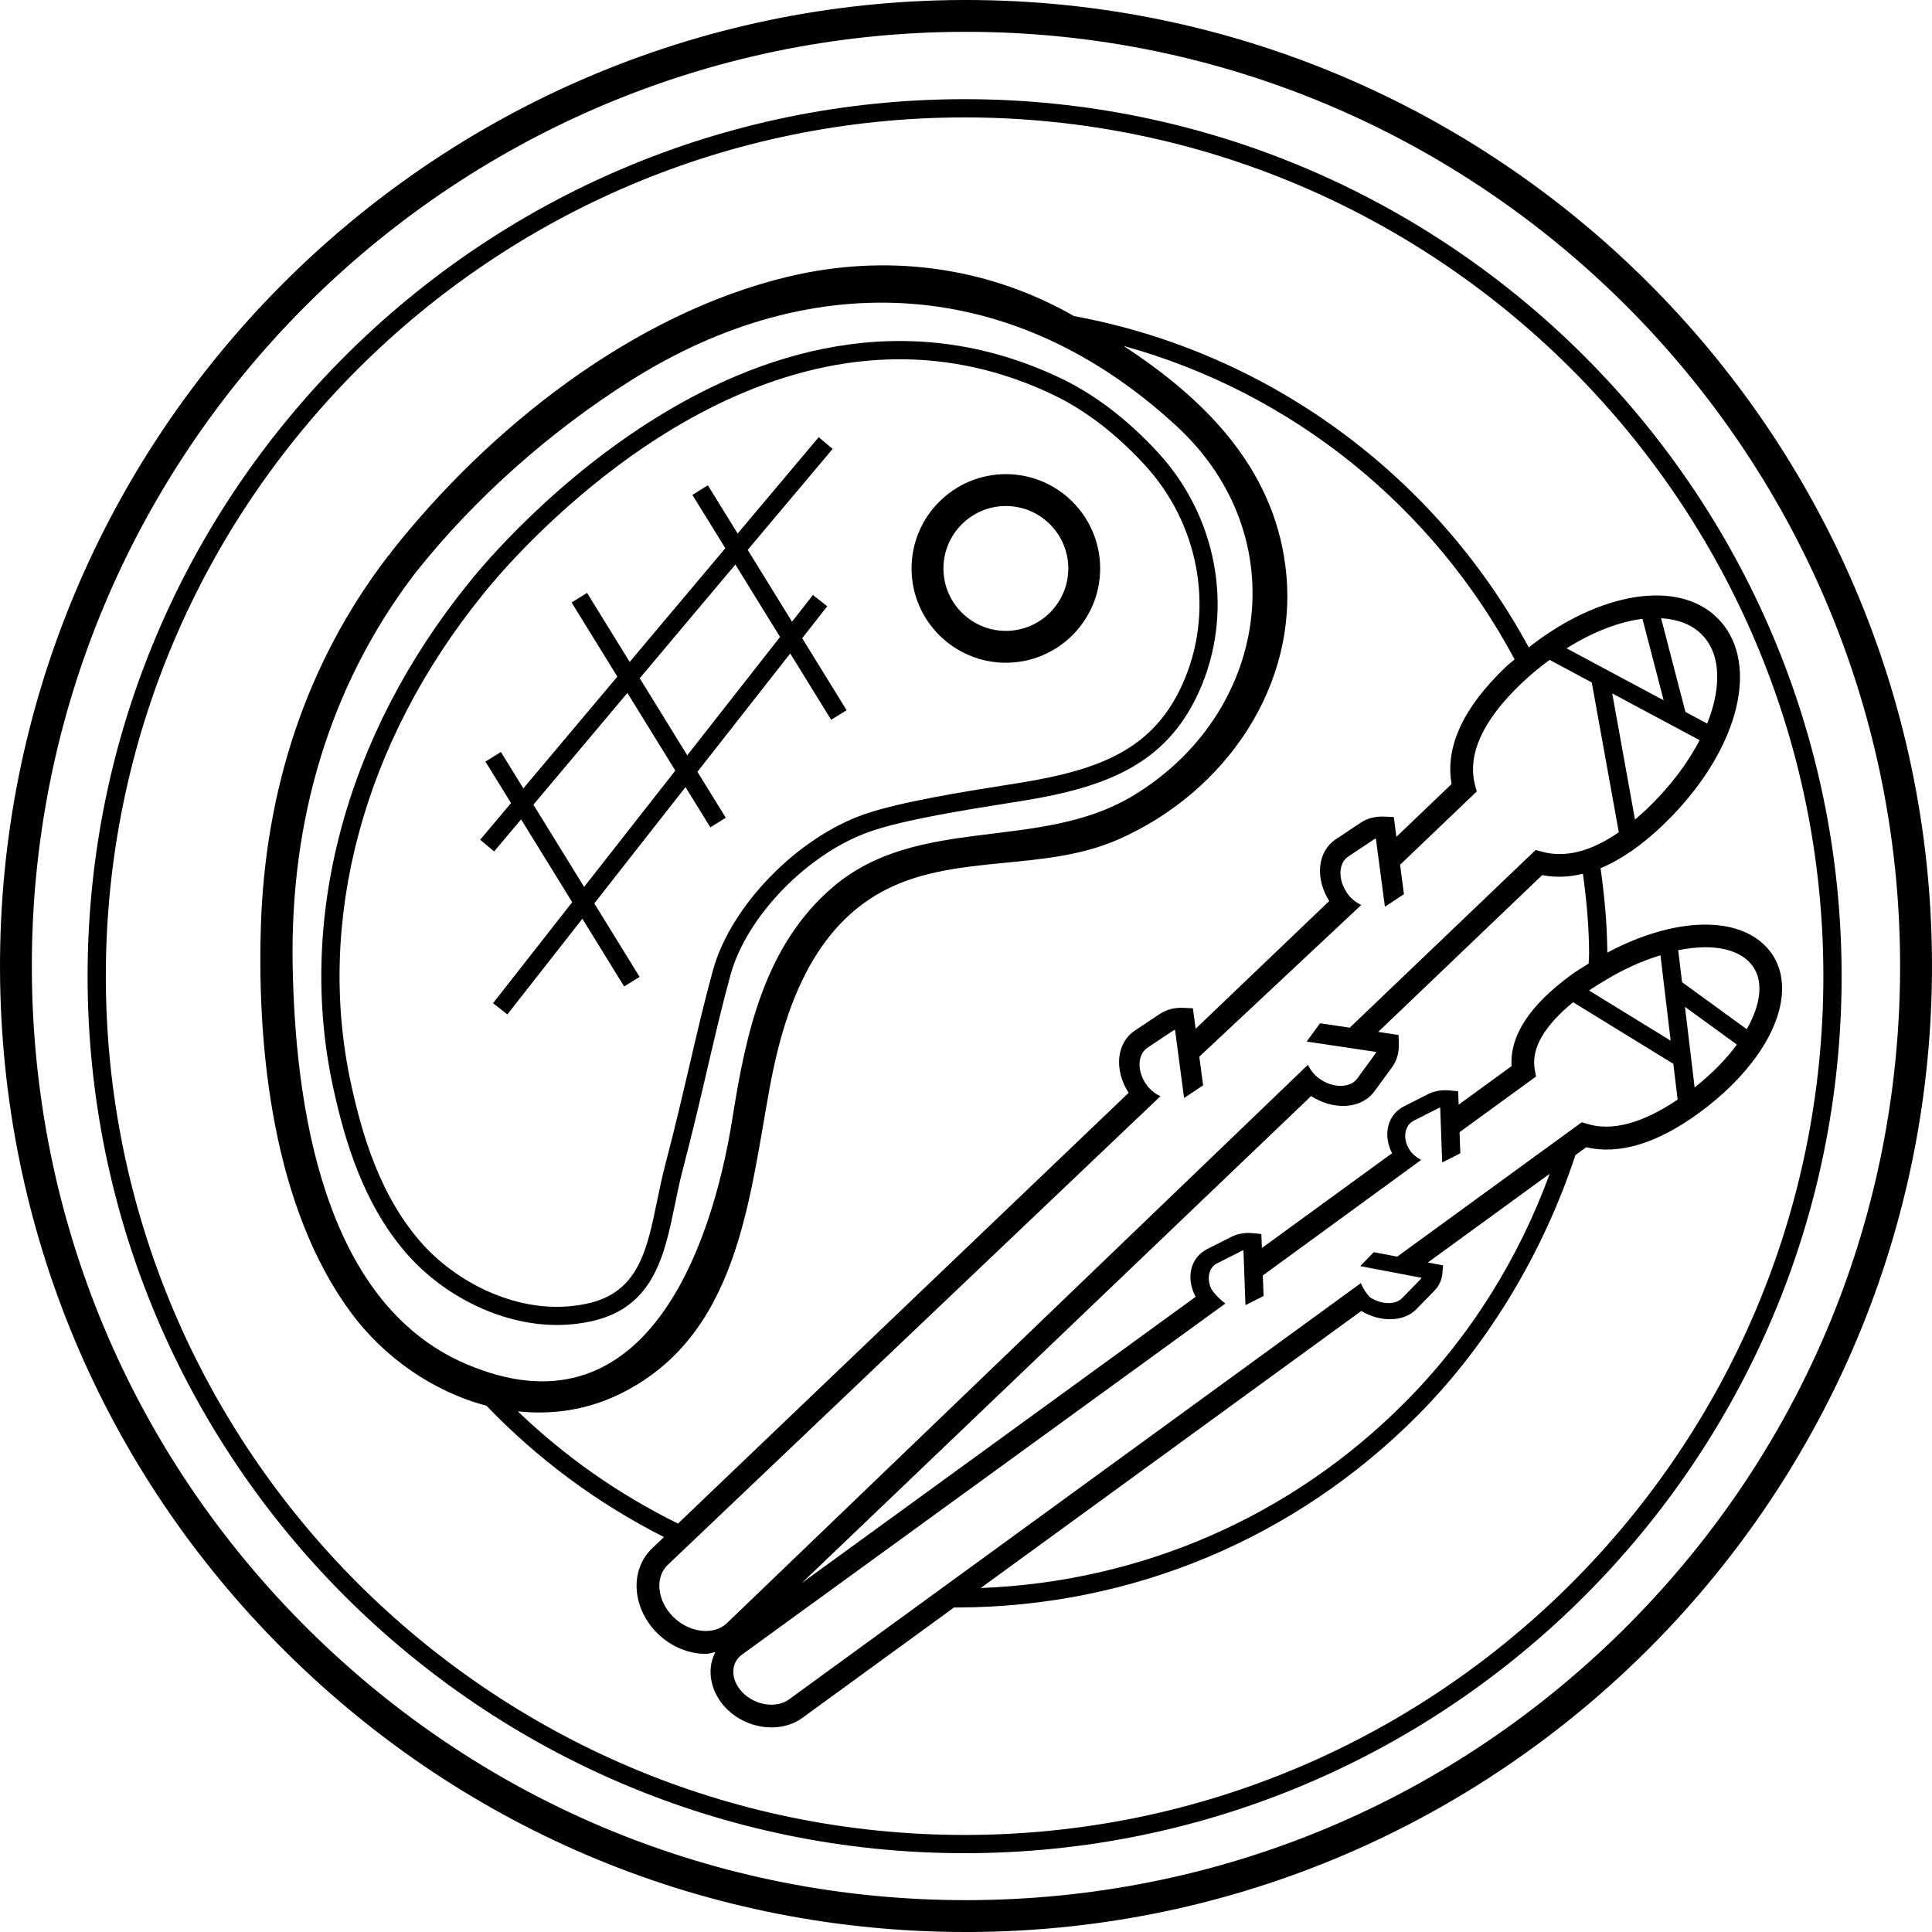 <?xml version="1.0" encoding="iso-8859-1"?>
<!-- Uploaded to: SVG Repo, www.svgrepo.com, Generator: SVG Repo Mixer Tools -->
<svg fill="#000000" height="800px" width="800px" version="1.1" id="Layer_1" xmlns="http://www.w3.org/2000/svg" xmlns:xlink="http://www.w3.org/1999/xlink" 
	 viewBox="0 0 240.64 240.64" xml:space="preserve">
<g>
	<g>
		<g>
			<path d="M120.146,12.352c-60.232,0-109.236,49-109.236,109.236s49,109.236,109.236,109.236c60.236,0,109.236-49,109.236-109.236
				C229.382,61.352,180.378,12.352,120.146,12.352z M120.146,228.552c-58.98,0-106.964-47.984-106.964-106.964
				S61.166,14.624,120.146,14.624S227.11,62.608,227.11,121.588C227.11,180.568,179.126,228.552,120.146,228.552z"/>
			<path d="M120.326,0c-0.16,0-0.332,0-0.492,0C53.49,0.268-0.266,54.464,0.002,120.808c0.128,32.14,12.768,62.304,35.584,84.936
				c22.7,22.516,52.768,34.896,84.72,34.896c0.168,0,0.336,0,0.5,0c66.344-0.268,120.1-54.46,119.832-120.808
				C240.37,53.652,186.45,0,120.326,0z M202.926,202.26c-21.888,22.064-51.056,34.284-82.136,34.412c-0.164,0-0.324,0-0.488,0
				c-30.896,0-59.976-11.976-81.924-33.748c-22.064-21.888-34.284-51.056-34.412-82.136C3.706,56.632,55.69,4.224,119.846,3.964
				c0.16,0,0.316,0,0.476,0c63.936,0,116.088,51.888,116.344,115.884C236.794,150.928,224.81,180.196,202.926,202.26z"/>
			<path d="M79.666,121.676l-5.644-9.152l11.36-14.488l3.092,5.012l1.928-1.192l-3.532-5.724l11.556-14.74l5.096,8.26l1.928-1.192
				l-5.532-8.968l3.12-3.98l-1.784-1.4l-2.604,3.32l-5.52-8.944l10.58-12.576l-1.736-1.46L91.878,66.456l-3.708-6.008l-1.928,1.192
				l4.1,6.644L78.43,82.448l-5.308-8.6l-1.928,1.192l5.7,9.236l-11.708,13.92l-2.796-4.532l-1.928,1.192l3.188,5.168l-3.844,4.568
				l1.736,1.46l3.364-3.996l6.364,10.316l-9.86,12.58l1.784,1.4l9.344-11.92l5.2,8.436L79.666,121.676z M91.594,70.316l5.564,9.02
				l-11.556,14.74l-5.92-9.596L91.594,70.316z M66.438,100.228l11.708-13.92l5.968,9.672l-11.36,14.488L66.438,100.228z"/>
			<path d="M73.954,164.5c7.508-1.792,8.832-8.236,10.112-14.468c0.292-1.416,0.584-2.856,0.956-4.268
				c1.284-4.924,2.244-9.032,3.128-12.836c0.912-3.912,1.772-7.604,2.832-11.484c2.012-7.34,9.668-15.2,17.432-17.888
				c4.276-1.48,12.028-2.708,17.156-3.524l1.74-0.276c10.916-1.76,18.476-4.804,22.42-14.516c3.916-9.648,1.772-20.968-5.464-28.84
				c-3.816-4.152-7.928-7.288-12.232-9.332c-38.948-18.452-72.9,24.568-73.668,25.564c-15.32,18.924-21.46,41.864-16.844,62.94
				c1.416,6.464,3.776,14.692,9.504,20.996c4.128,4.544,11.028,8.464,18.348,8.464C70.894,165.032,72.426,164.864,73.954,164.5z
				 M52.714,155.052c-5.372-5.916-7.616-13.776-8.972-19.964c-4.468-20.404,1.508-42.652,16.4-61.04l0.02-0.024
				c0.272-0.352,22.876-29.276,51.9-29.276c6.1,0,12.488,1.28,19.008,4.372c4.04,1.916,7.92,4.88,11.536,8.816
				c6.644,7.232,8.62,17.612,5.032,26.452c-3.56,8.764-10.276,11.452-20.676,13.128l-1.736,0.276
				c-5.208,0.828-13.08,2.076-17.544,3.62c-8.4,2.912-16.692,11.444-18.88,19.436c-1.076,3.92-1.94,7.636-2.856,11.568
				c-0.884,3.784-1.832,7.876-3.116,12.776c-0.38,1.456-0.684,2.932-0.984,4.388c-1.24,6.044-2.312,11.264-8.416,12.72
				C65.414,164.212,57.246,160.036,52.714,155.052z"/>
			<path d="M219.978,117.92c-3.816-4.012-11.804-3.532-19.78,0.736c-0.02-3.576-0.356-7.072-0.84-10.52
				c2.516-1.04,5.108-2.828,7.76-5.36c5.948-5.688,9.54-12.524,9.604-18.288c0.036-3.04-0.928-5.628-2.784-7.484
				c-4.94-4.944-14.812-3.232-23.524,3.632c-11.496-21.224-32.156-36.748-56.648-41.268c-0.16-0.088-0.32-0.184-0.476-0.272
				c-10.796-6.008-23.112-7.5-35.088-4.644c-19.348,4.608-37.328,18.876-49.5,34.328c-0.06,0.076-0.072,0.16-0.12,0.236
				c-0.06,0.064-0.136,0.096-0.192,0.168C38.07,82.592,33.022,98.5,32.494,115.356c-0.488,15.684,1.612,35.064,11.172,48.072
				c4.12,5.608,10.252,9.904,16.924,11.66c6.364,6.636,13.832,12.172,22.108,16.36l-1.492,1.424
				c-1.216,1.164-1.896,2.784-1.916,4.564c-0.024,2.144,0.904,4.312,2.544,5.952c1.72,1.72,3.952,2.608,6.068,2.608
				c0.412,0,0.792-0.144,1.192-0.212c-0.296,0.596-0.504,1.24-0.568,1.932c-0.16,1.768,0.52,3.592,1.864,5.004
				c1.516,1.592,3.652,2.436,5.708,2.436c1.388,0,2.74-0.384,3.832-1.18l18.904-13.76c0.064,0,0.128,0.004,0.192,0.004h0.332
				c21.68-0.088,42.028-8.612,57.296-24.004c8.984-9.056,15.692-20.576,19.576-32.348l1.336-0.972
				c4.112,0.956,8.824-0.464,14.008-4.24c6.052-4.408,9.92-9.884,10.352-14.652C222.154,121.596,221.474,119.496,219.978,117.92z
				 M199.974,122.08c0.024,0,0.052-0.012,0.076-0.012c0-0.012,0-0.028,0-0.04c2.28-1.36,4.56-2.376,6.768-3.044l1.272,10.636
				l-10.168-6.248C198.602,122.904,199.29,122.492,199.974,122.08z M188.274,132.792l-6.592,4.8l-0.06-1.668l-1.048-0.104
				c-0.98-0.096-1.904,0.06-2.68,0.452l-2.996,1.512c-2.12,1.08-2.672,3.592-1.508,5.856l-16.216,11.804l-0.064-1.74l-1.048-0.104
				c-0.98-0.096-1.904,0.06-2.68,0.452l-2.996,1.512c-2.156,1.088-2.704,3.668-1.46,5.96l-49.06,35.652l63.44-60.652
				c2.828,1.812,6.268,1.624,7.892-0.6l2.208-3.024c0.572-0.78,0.856-1.76,0.824-2.836l-0.032-1.152l-2.536-0.38L192.09,109
				c1.644,0.324,3.34,0.252,5.072-0.168c0.44,3.244,0.756,6.528,0.768,9.888c0,0.436-0.036,0.864-0.056,1.296
				c-0.724,0.456-1.452,0.888-2.168,1.408C190.538,125.188,188.042,129.008,188.274,132.792z M205.162,100.724
				c-0.512,0.488-1.016,0.928-1.516,1.356l-2.836-15.712l10.884,5.824C210.194,95.096,207.978,98.032,205.162,100.724z
				 M211.934,79.004c1.324,1.324,1.98,3.156,1.952,5.448c-0.02,1.784-0.464,3.708-1.248,5.672l-2.708-1.448l-3.032-11.672
				C208.93,77.124,210.682,77.752,211.934,79.004z M204.578,77.08l2.636,10.144l-12.088-6.468
				C198.378,78.708,201.67,77.436,204.578,77.08z M57.986,169.864c-17.916-7.708-21.248-32.536-21.536-49.8
				c-0.296-17.684,4.464-34.536,15.236-48.644c7.396-9.344,16.82-17.672,26.848-24.008c22.828-14.42,47.852-13.008,68.064,5.708
				c14.888,13.784,11.412,35.792-5.464,45.984c-11.66,7.04-26.708,2.296-37.368,11.364c-8.5,7.228-10.856,18.18-12.512,28.672
				C88.598,156.028,80.01,179.336,57.986,169.864z M64.498,175.788c4.18,0.448,8.452-0.128,12.492-2.056
				c14.944-7.14,16.268-24.132,18.916-38.444c1.76-9.524,5.336-19.984,14.668-24.596c8.792-4.348,19.492-2.116,28.624-6.096
				c13.396-5.84,22.86-19.36,20.884-34.26c-1.632-12.32-10.232-20.776-20.128-27.244c21.064,5.808,38.608,20.132,48.7,39.04
				c-0.372,0.328-0.756,0.604-1.12,0.952c-5.292,5.06-7.552,9.956-6.732,14.572l-6.872,6.572l-0.328-2.46l-1.176-0.056
				c-1.1-0.052-2.108,0.204-2.92,0.744l-3.14,2.092c-2.304,1.532-2.572,4.88-0.804,7.68l-16.64,15.908l-0.34-2.548l-1.176-0.056
				c-1.1-0.052-2.108,0.204-2.92,0.744l-3.14,2.092c-2.32,1.544-2.588,4.932-0.768,7.748l-56.132,53.652
				C77.078,186.14,70.362,181.424,64.498,175.788z M83.842,201.38c-1.104-1.104-1.732-2.532-1.716-3.916
				c0.008-0.716,0.196-1.736,1.04-2.544l61.364-58.372c-0.624-0.316-1.224-0.748-1.688-1.376c-1.24-1.68-1.204-3.816,0.076-4.668
				l3.14-2.092c0.092-0.06,0.192-0.116,0.296-0.16l1.12,8.452c-0.004,0.028,0.032,0.024,0.088,0.008l2.292-1.524l-0.476-3.572
				l20.168-18.888c-0.608-0.308-1.192-0.732-1.652-1.336c-0.036-0.048-0.064-0.104-0.1-0.156c-1.156-1.66-1.112-3.716,0.14-4.552
				l3.14-2.092c0.092-0.06,0.192-0.116,0.296-0.16l1.12,8.452c-0.004,0.028,0.032,0.024,0.088,0.008l2.292-1.524l-0.484-3.656
				l9.548-9.128l-0.212-0.808c-0.988-3.788,0.952-8.04,5.764-12.64c1.14-1.092,2.324-2.056,3.524-2.944l5.252,2.812l3.368,18.652
				c-3.46,2.408-6.668,3.224-9.588,2.428l-0.772-0.212l-23.152,22.132l-3.7-0.552l-1.612,2.204c-0.016,0.052-0.02,0.088,0.008,0.084
				l8.616,1.288c-0.048,0.1-0.108,0.196-0.172,0.284l-2.208,3.024c-0.9,1.232-3.088,1.22-4.776-0.028
				c-0.632-0.468-1.06-1.064-1.368-1.68l-72.384,69.56C88.894,203.74,85.834,203.368,83.842,201.38z M175.05,174.612
				c-14.18,14.292-32.884,22.408-52.9,23.184l47.408-34.512c2.336,1.42,5.272,1.408,6.868-0.228l2.248-2.304
				c0.58-0.596,0.924-1.364,0.992-2.224l0.072-0.92l-1.892-0.36l15.176-11.048C189.174,156.72,183.174,166.42,175.05,174.612z
				 M197.698,139.988l-0.676-0.208l-22.992,16.74l-2.916-0.556l-1.636,1.68c-0.02,0.04-0.028,0.068,0,0.068l7.596,1.448
				c-0.052,0.076-0.112,0.152-0.18,0.22l-2.248,2.304c-0.872,0.896-2.676,0.804-4.056-0.136c-0.444-0.516-0.832-1.076-1.084-1.732
				l-71.24,51.86c-1.584,1.152-4.248,0.736-5.82-0.916c-0.784-0.824-1.184-1.84-1.096-2.796c0.068-0.768,0.44-1.42,1.08-1.884
				l60.196-43.72c0-0.004-0.084-0.072-0.132-0.108l0.012-0.004c-0.276-0.148-0.48-0.408-0.724-0.616
				c-0.36-0.34-0.712-0.752-0.932-1.144c-0.56-1.26-0.304-2.604,0.756-3.14l2.996-1.512c0.088-0.044,0.18-0.084,0.276-0.116
				l0.248,6.796c-0.004,0.02,0.028,0.02,0.076,0.012l2.184-1.104l-0.096-2.56l19.72-14.388c-0.528-0.284-1.028-0.656-1.388-1.18
				c-0.96-1.4-0.736-3.104,0.488-3.72l2.996-1.516c0.088-0.044,0.18-0.084,0.276-0.112l0.248,6.796
				c-0.004,0.02,0.028,0.02,0.076,0.012l2.184-1.104l-0.096-2.632l9.52-6.932l-0.156-0.872c-0.46-2.6,1.156-5.42,4.78-8.384
				l12.484,7.672l0.532,4.456C204.646,139.872,200.842,140.944,197.698,139.988z M211.074,135.448l-1.204-10.044l6.468,4.704
				C214.998,131.94,213.194,133.76,211.074,135.448z M219.118,123.744c-0.132,1.392-0.676,2.908-1.548,4.452l-8.064-5.864
				l-0.476-3.98c1.188-0.24,2.328-0.368,3.38-0.368c2.352,0,4.296,0.612,5.516,1.892
				C218.858,120.856,219.258,122.16,219.118,123.744z"/>
			<path d="M125.286,82.548c6.476,0,11.744-5.268,11.744-11.744c0-6.476-5.268-11.748-11.744-11.748s-11.748,5.268-11.748,11.748
				C113.538,77.284,118.81,82.548,125.286,82.548z M125.286,63.028c4.288,0,7.776,3.488,7.776,7.776
				c0,4.288-3.488,7.776-7.776,7.776c-4.288,0-7.776-3.488-7.776-7.776C117.51,66.516,120.998,63.028,125.286,63.028z"/>
		</g>
	</g>
</g>
</svg>